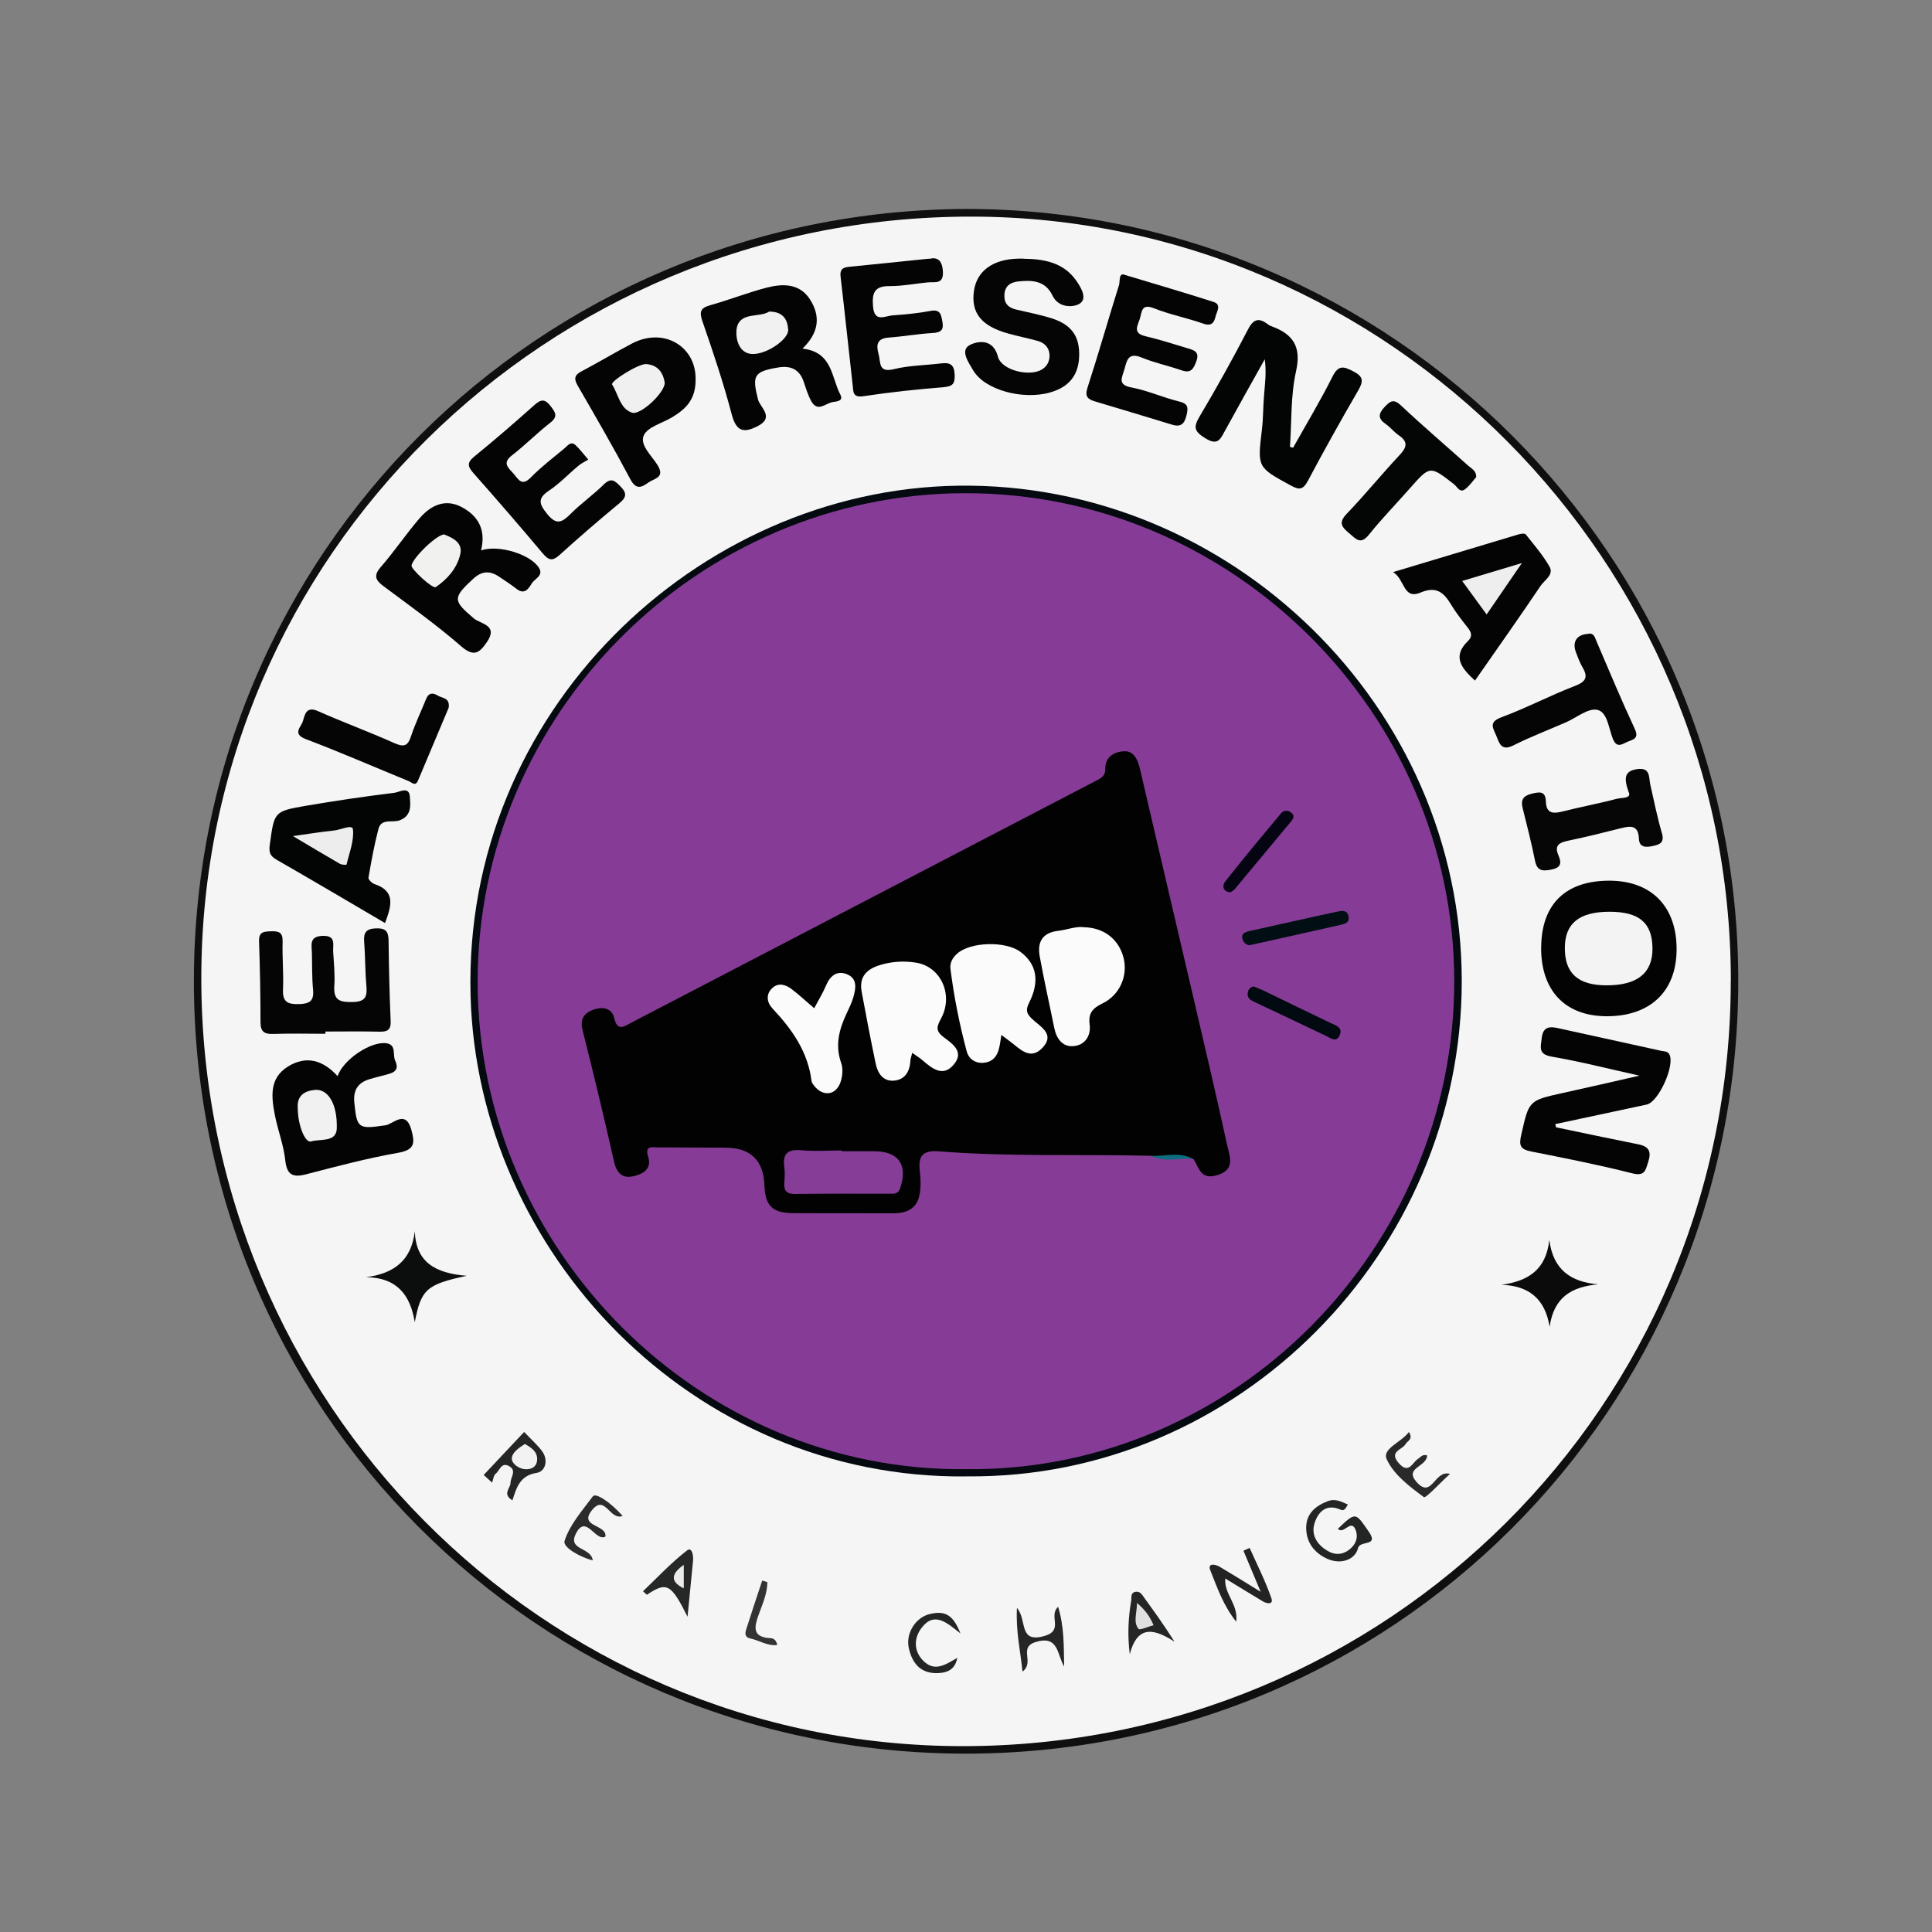 <?xml version="1.0" encoding="UTF-8"?><svg id="a" xmlns="http://www.w3.org/2000/svg" viewBox="0 0 250 250"><rect x="0" y="0" width="250" height="250" fill="#808080" stroke="none"/><path d="m125.03,27.04c55.12,0,100.07,44.94,99.9,100.18-.17,55.15-44.66,99.9-100.33,99.7-55.03-.19-99.68-44.67-99.51-100.26.16-55.07,44.64-99.4,99.94-99.62Z" fill="#0f0f0f" stroke-width="0"/><path d="m223.96,126.95c0,54.84-44.36,99.02-99.41,99-54.37-.02-98.53-44.58-98.5-99.42.02-54.47,44.62-98.55,99.67-98.5,53.95.04,98.25,44.64,98.25,98.91Z" fill="#f5f5f5" stroke-width="0"/><path d="m125.06,191.05c-35.54.38-63.29-29.11-64.17-62.24-.97-36.66,29.29-65.45,63.05-65.96,35.12-.53,65.19,28.39,65.21,64.08.02,35.14-28.97,64.49-64.09,64.11Z" fill="#040a0f" stroke-width="0"/><path d="m167.33,57.93c1.72-3.07,3.54-6.09,5.11-9.23.78-1.55,1.5-1.25,2.69-.64,1.27.65,1.33,1.24.64,2.43-2.25,3.87-4.43,7.78-6.53,11.73-.63,1.18-1.13,1.2-2.22.6-4.32-2.36-4.32-2.32-3.73-7.22.18-1.48.15-2.99.28-4.48.12-1.49.32-2.97.09-4.63-1.73,3.09-3.47,6.18-5.17,9.29-.59,1.08-.93,1.92-2.52.93-1.4-.87-1.59-1.39-.76-2.79,2.2-3.7,4.3-7.47,6.28-11.29.75-1.45,1.47-1.51,2.61-.64.13.1.28.18.44.23,2.75,1.01,3.89,2.6,3.17,5.81-.71,3.16-.56,6.52-.79,9.79.14.04.27.08.41.12Z" fill="#030404" stroke-width="0"/><path d="m201.33,145.87c3.56.74,7.12,1.5,10.69,2.21,1.39.28,1.68.96,1.26,2.27-.35,1.08-.43,1.89-2.06,1.48-4.33-1.1-8.71-1.96-13.09-2.83-1.39-.28-1.61-.74-1.28-2.16,1.01-4.42.92-4.43,5.39-5.41,3.15-.69,6.29-1.42,9.9-2.24-4.04-.9-7.67-1.83-11.34-2.46-1.82-.31-1.42-1.27-1.3-2.42.16-1.43.99-1.52,2.1-1.27,4.44.98,8.88,1.96,13.33,2.93.4.09.84.03,1.08.46.77,1.37-1.38,6.17-2.93,6.5-3.94.85-7.89,1.69-11.83,2.53.03.14.07.27.1.41Z" fill="#040404" stroke-width="0"/><path d="m199.43,122.58c.03-5.6,3.18-8.65,8.89-8.62,5.45.03,8.7,3.43,8.63,9.02-.06,5.37-3.49,8.57-9.14,8.52-5.32-.05-8.42-3.34-8.39-8.92Z" fill="#030303" stroke-width="0"/><path d="m62.25,71.22c2.31-.78,6.46.53,7.51,2.29.59.99-.57,1.37-.96,2-.42.69-.93,1.49-1.96.69-.72-.56-1.49-1.06-2.25-1.57-1.18-.8-2.23-.77-3.35.26-2.69,2.49-2.65,2.83.1,5.15.83.7,3.15.83,1.7,2.99-.95,1.4-1.66,2.08-3.36.6-3.19-2.77-6.65-5.24-10.04-7.77-1.08-.8-1.33-1.39-.34-2.52,1.74-2,3.23-4.22,4.96-6.24,1.45-1.69,3.33-2.64,5.51-1.47,2.06,1.11,3.15,2.87,2.48,5.58Z" fill="#040404" stroke-width="0"/><path d="m43.68,139.26c.74-2.18,4.4-4.61,6.39-4.25,1.25.23.71,1.49,1.07,2.25.42.89.16,1.42-.74,1.68-.87.26-1.76.45-2.63.72-1.47.46-2.08,1.42-1.92,3.01.33,3.39.53,3.45,4.04,2.94.97-.14,2.6-2.1,3.34.59.5,1.8.39,2.6-1.75,2.98-3.99.7-7.92,1.75-11.85,2.77-1.74.45-2.51.11-2.72-1.84-.21-1.96-.96-3.86-1.34-5.81-.45-2.33-.76-4.75,1.66-6.27,2.4-1.51,4.59-.84,6.45,1.22Z" fill="#040404" stroke-width="0"/><path d="m103.84,45.11c3.91.44,3.72,3.72,4.89,5.93.46.86-.43.9-.95.98-.93.14-1.97,1.38-2.79-.09-.44-.79-.7-1.67-.99-2.53-.55-1.62-1.69-2.12-3.3-1.85-3.17.53-3.39,1.04-2.62,4.12.26,1.04,2.18,2.32,0,3.45-1.78.93-2.79.79-3.39-1.48-1.07-4.07-2.41-8.07-3.79-12.05-.44-1.27-.26-1.74,1.02-2.1,2.46-.69,4.85-1.64,7.33-2.28,2.08-.53,4.25-.54,5.58,1.56,1.33,2.11,1.2,4.22-.98,6.33Z" fill="#040404" stroke-width="0"/><path d="m132.44,33.48c2.66.03,5.18.48,6.83,2.84.63.91,1.52,2.38.36,3.02-.83.46-2.69.49-3.43-1.08-.93-1.97-2.65-2.03-4.45-1.84-1,.11-1.72.58-1.78,1.72-.06,1.12.5,1.68,1.53,1.92,1.53.36,3.09.66,4.58,1.13,2.62.83,3.66,2.37,3.56,4.98-.1,2.49-1.42,3.96-3.78,4.62-3.55,1-8.46-.34-9.94-2.88-.59-1-1.7-2.57-.47-3.24.95-.52,3.05-.97,3.69,1.5.46,1.75,4.07,2.61,5.67,1.65.7-.41,1.03-1.12,1-1.89-.04-.91-.61-1.55-1.48-1.8-1.27-.36-2.58-.61-3.86-.97-3.5-.97-4.85-2.68-4.44-5.53.37-2.56,2.43-4.07,5.66-4.16.25,0,.5,0,.75,0Z" fill="#040504" stroke-width="0"/><path d="m49.82,119.44c-4.73-2.77-9.35-5.51-14.01-8.18-.85-.49-1.04-.94-.9-1.95.59-4.26.52-4.32,4.61-5.03,3.84-.66,7.69-1.22,11.55-1.7.61-.08,1.86-.87,1.96.48.08,1.09.29,2.48-1.32,3.09-.92.35-2.37-.3-2.74,1.11-.54,2.08-.93,4.2-1.29,6.32-.04.23.46.72.8.83,2.76.92,2.16,2.83,1.34,5.04Z" fill="#030404" stroke-width="0"/><path d="m190.86,88.07c-1.7-1.57-3.02-3.09-.89-5.14.61-.59.42-1.12-.05-1.72-.77-.97-1.54-1.96-2.18-3.02-.94-1.57-1.92-2.36-3.93-1.51-2.27.95-2.01-1.74-3.55-2.65,5.68-1.71,10.95-3.3,16.23-4.88.3-.09.82-.16.94,0,1.08,1.36,2.23,2.69,3.08,4.18.59,1.05-.66,1.73-1.16,2.48-2.77,4.12-5.64,8.17-8.49,12.26Z" fill="#040404" stroke-width="0"/><path d="m42.11,133.77c-2.24,0-4.49-.06-6.73.02-1.15.04-1.67-.26-1.67-1.5,0-3.49-.07-6.99-.19-10.48-.04-1.24.61-1.27,1.54-1.3.98-.03,1.54.1,1.51,1.3-.06,2.08.14,4.16.05,6.24-.07,1.62.62,1.92,2.07,1.88,1.38-.04,1.96-.4,1.82-1.86-.15-1.57-.11-3.16-.15-4.74-.03-1.05-.38-2.18,1.41-2.23,1.74-.05,1.29,1.12,1.34,2.01.09,1.49.25,3,.15,4.49-.12,1.88.75,2.09,2.37,2.06,1.69-.03,1.9-.72,1.78-2.12-.17-1.9-.14-3.82-.29-5.73-.09-1.17.31-1.63,1.51-1.68,1.19-.05,1.63.32,1.65,1.52.04,3.49.12,6.99.27,10.48.05,1.15-.42,1.39-1.45,1.37-2.33-.06-4.66-.02-6.99-.02v.29Z" fill="#050505" stroke-width="0"/><path d="m76.11,59.48c-.43.26-.88.47-1.25.78-1.28,1.06-2.43,2.3-3.8,3.21-1.52,1.01-1.32,1.72-.27,3.02,1.21,1.51,1.94,1.12,3.05,0,1.35-1.35,2.93-2.46,4.29-3.8.97-.95,1.45-.47,2.17.27.86.87.76,1.4-.16,2.17-2.63,2.17-5.21,4.4-7.73,6.68-.91.83-1.41.71-2.17-.19-2.94-3.5-5.93-6.96-8.96-10.38-.76-.86-.9-1.35.09-2.16,2.64-2.15,5.22-4.38,7.76-6.65.85-.76,1.35-.86,2.11.11.66.84.99,1.37-.06,2.18-1.7,1.33-3.22,2.88-4.93,4.2-1.31,1.01-.47,1.6.19,2.36.65.74,1.07,1.71,2.26.49,1.33-1.36,2.87-2.53,4.34-3.75.41-.34.82-1,1.46-.4.48.45.88.99,1.61,1.83Z" fill="#040404" stroke-width="0"/><path d="m145.45,35.54c4.14,1.25,7.88,2.34,11.58,3.53,1.09.35.4,1.26.26,1.9-.18.78-.53,1.28-1.58.91-2.1-.74-4.32-1.17-6.39-1.99-1.65-.65-1.55.47-1.83,1.37-.29.92-.94,1.85.71,2.24,1.85.43,3.66,1.03,5.48,1.57.83.24,1.58.45,1.12,1.69-.37.99-.7,1.58-1.89,1.16-1.72-.59-3.52-.97-5.2-1.66-1.78-.73-1.9.45-2.23,1.59-.31,1.04-.9,1.95.94,2.29,2.1.4,4.09,1.31,6.18,1.82,1.15.28,1.17.78.94,1.75-.26,1.12-.71,1.6-1.88,1.24-3.32-1.02-6.65-2.01-9.98-3.01-.92-.28-1.33-.62-.96-1.77,1.43-4.4,2.69-8.86,4.08-13.28.15-.49-.06-1.53.65-1.36Z" fill="#040404" stroke-width="0"/><path d="m120.21,33.5c1.09-.27,1.71.15,1.8,1.63.1,1.71-1.03,1.32-1.96,1.41-1.65.16-3.3.49-4.95.48-1.98-.01-2.27.91-2.13,2.63.17,2.12,1.52,1.24,2.51,1.16,1.65-.12,3.31-.27,4.94-.58,1.27-.24,1.35.48,1.52,1.36.21,1.06-.13,1.44-1.24,1.5-1.9.11-3.79.45-5.69.59-1.58.11-1.65.99-1.31,2.19.28,1-.07,2.4,1.95,1.9,2-.49,4.11-.5,6.17-.75,1.12-.14,1.66.18,1.71,1.43.05,1.14-.19,1.55-1.43,1.65-3.47.28-6.94.65-10.38,1.17-1.4.21-1.29-.6-1.38-1.39-.53-4.7-1.02-9.4-1.57-14.09-.11-.92.27-1.18,1.06-1.26,3.38-.33,6.76-.69,10.4-1.06Z" fill="#040404" stroke-width="0"/><path d="m90.01,48.93c.08,2.81-1.34,4.03-3.03,5.06-1.27.77-3.15,1.23-3.67,2.34-.57,1.21,1,2.62,1.76,3.83,1.05,1.67-.43,1.74-1.17,2.28-.87.63-1.58.98-2.32-.4-2.17-4.09-4.49-8.1-6.81-12.11-.54-.93-.45-1.4.51-1.9,2.2-1.15,4.32-2.44,6.52-3.59,4.11-2.14,8.19.4,8.21,4.49Z" fill="#040404" stroke-width="0"/><path d="m210.74,102.49c-.61-1.79-.57-2.71,1.07-2.96,1.79-.27,1.52,1.02,1.74,2,.48,2.1.89,4.21,1.5,6.27.35,1.19-.23,1.47-1.11,1.66-.85.19-1.81.28-1.86-.9-.07-1.81-1.06-1.71-2.33-1.39-2.24.57-4.49,1.13-6.75,1.6-1.12.23-1.93.55-1.35,1.88.47,1.08.33,1.64-.98,1.89-1.15.22-1.78.11-2.04-1.17-.46-2.27-1.02-4.51-1.59-6.76-.28-1.1.04-1.63,1.18-1.91,1.07-.26,1.78-.34,1.82,1.06.05,1.54.98,1.55,2.18,1.24,2.32-.59,4.68-1.02,7-1.64.59-.16,1.97,0,1.52-.89Z" fill="#060606" stroke-width="0"/><path d="m205.44,82.02c.81-.18.92.43,1.15.97,1.63,3.79,3.21,7.6,4.95,11.33.6,1.28-.25,1.37-.95,1.67-.69.3-1.39.89-1.9-.42-.53-1.35-.7-3.46-2.02-3.72-1.19-.24-2.68,1.03-4.04,1.62-2.27.99-4.58,1.87-6.79,2.98-1.53.77-1.81-.2-2.21-1.22-.38-.96-1.09-1.77.64-2.41,3.24-1.2,6.32-2.83,9.55-4.07,1.51-.58,1.66-1.23.92-2.47-.33-.56-.55-1.2-.79-1.81-.55-1.38.05-2.35,1.5-2.44Z" fill="#050505" stroke-width="0"/><path d="m191.02,61.74c-.44.49-.87,1.14-1.45,1.57-.68.51-1-.32-1.4-.63-3.14-2.45-3.12-2.45-5.74.52-1.76,2-3.63,3.91-5.29,5.99-1.1,1.37-1.69.53-2.55-.18-.95-.8-1.45-1.36-.32-2.53,2.36-2.46,4.52-5.12,6.85-7.61.94-1,1.1-1.71-.12-2.54-.61-.42-1.09-1.05-1.7-1.47-1.03-.71-.94-1.34-.14-2.19.71-.75,1.15-1.12,2.12-.21,2.85,2.68,5.83,5.22,8.74,7.83.41.36,1.02.62,1,1.44Z" fill="#040505" stroke-width="0"/><path d="m58.07,91.55c-1.29,3.06-2.63,6.26-3.98,9.46-.34.8-.81.23-1.2.07-4.44-1.82-8.84-3.74-13.32-5.44-1.8-.68-.6-1.57-.38-2.31.26-.86.43-1.99,1.96-1.31,3.25,1.44,6.59,2.67,9.84,4.12,1.19.53,1.76.48,2.19-.85.54-1.65,1.31-3.22,1.95-4.83.34-.85.89-.84,1.54-.44.57.34,1.57.26,1.39,1.54Z" fill="#050505" stroke-width="0"/><path d="m53.67,159.29c.15,4.07,2.65,5.46,6.73,5.8-5.23,1.11-5.91,1.77-6.73,6-.58-3.59-2.37-5.78-6.3-5.82,3.55-.47,5.87-2.1,6.31-5.98Z" fill="#0c0d0d" stroke-width="0"/><path d="m194.31,166.25c3.43-.48,5.76-1.94,6.17-5.81.49,3.87,2.78,5.45,6.32,5.75-3.39.32-5.72,1.62-6.28,5.49-.6-3.69-2.75-5.3-6.21-5.43Z" fill="#0b0b0b" stroke-width="0"/><path d="m159.96,209.85c-1.74-2.22-2.47-4.49-3.34-6.63-.41-1.02.64-.81,1.21-.48,1.64.97,3.25,1.98,5.3,3.24-.85-2.02-1.54-3.67-2.23-5.32l.8-.36c.96,2.15,2.04,4.27,2.81,6.49.31.88-.56.75-1.11.42-1.55-.93-3.1-1.88-4.85-2.95-.18,2.03,1.72,3.3,1.41,5.6Z" fill="#232323" stroke-width="0"/><path d="m174.4,194.69c-.3.6-.52.84-.91.67-1.89-.85-2.95.31-3.4,1.78-.49,1.61.5,2.93,1.92,3.66,1,.51,2.08.3,2.95-.61.68-.71.74-1.59.42-2.31-.61-1.33-1.5.74-2.26-.05,2.35-2.25,2.26-2.12,3.99.35,1.39,2-1.12,1.09-1.38,2.14-.37,1.54-2.25,2.15-3.93,1.41-1.71-.75-2.79-2.14-2.78-4.06.01-1.78,1.16-2.79,2.77-3.41,1.01-.39,1.75.06,2.62.42Z" fill="#232424" stroke-width="0"/><path d="m67.82,185.29c.94.99,1.69,1.66,2.29,2.44.9,1.18.48,2.68-.66,2.86-2.18.34-2.61,1.9-3.14,3.55-1.37-.8-.24-1.57-.25-2.26,0-.75.87-1.59-.21-2.18-.99-.53-1.19.6-1.71,1-.28.22-.31.76-.46,1.15-.36-.33-.73-.66-1.09-.99,1.7-1.81,3.41-3.63,5.24-5.57Z" fill="#242525" stroke-width="0"/><path d="m132.31,216.31c-.27-2.74-.87-5.12-.72-8.25,1.36,1.58.16,4.6,3.54,3.64,2.6-.74.48-2.57,1.79-3.78.8,2.62.73,5.12.78,7.72-.93-1.51-.68-4.09-3.69-3.16-2.29.71-.06,2.61-1.71,3.83Z" fill="#252525" stroke-width="0"/><path d="m88.96,209.19c-2.14-4.28-2.69-4.53-5.25-2.83-.17-.15-.34-.3-.51-.45,1.88-1.79,3.66-3.71,5.71-5.29.63-.48.83.65.77,1.33-.22,2.22-.44,4.44-.71,7.24Z" fill="#262727" stroke-width="0"/><path d="m80.57,196.16c-1.66.65-2.26-2.83-3.94-.78-1.84,2.24,1.94,1.85,1.71,3.45-1.31.74-2.54-3.09-3.87-.27-.96,2.04,2.04,1.66,2.23,3.35-1.65-.41-3.9-1.7-3.65-2.5.66-2.11,2.29-3.93,3.66-5.78.38-.51,2.24.72,3.87,2.54Z" fill="#2c2c2c" stroke-width="0"/><path d="m146.19,214.05c-.3-2.46-.2-4.68.18-6.88.08-.45-.12-1.07.57-1.19.6-.11.86.4,1.14.79,1.31,1.8,2.6,3.61,3.9,5.66-2.51-1.59-4.74-2.32-5.79,1.62Z" fill="#242525" stroke-width="0"/><path d="m124.28,211.37c-1.76-1.41-3.42-2.91-5.07-.67-.94,1.28-.99,2.88.19,4.13,1.53,1.61,2.94.56,4.47-.3-.25,1.34-1.06,1.91-2.48,1.97-2.27.09-3.33-1.26-3.78-3.18-.46-1.95.86-4,2.65-4.45,2.02-.5,3.08.07,4.02,2.5Z" fill="#232424" stroke-width="0"/><path d="m184.67,188.33c-.02,1.48-2.97,1.58-1.4,3.4,2.04,2.36,2.31-1.59,4.36-1.01-1.27,1.15-3.14,3.19-3.38,3.01-1.84-1.36-3.9-2.91-4.81-4.9-.64-1.38,1.89-2.18,2.87-3.53.61.95-.19,1.14-.42,1.55-.42.77-2.22.95-.9,2.47,1.32,1.52,1.76-.09,2.52-.56.32-.2.54-.62,1.16-.43Z" fill="#292929" stroke-width="0"/><path d="m99.3,204.74c-.02,1.45-.61,2.78-1.1,4.12-.59,1.61-.94,3,1.51,3.12.43.02.76.29.86.89-1.28.14-2.32-.61-3.48-.85-.72-.15-.69-.66-.55-1.12.67-2.13,1.39-4.25,2.09-6.38.23.07.45.15.68.22Z" fill="#333" stroke-width="0"/><path d="m125.07,190.11c-34.52.4-63.15-28.26-63.26-62.91-.1-34.73,28.46-63.34,63.1-63.38,34.63-.04,63.16,28.45,63.27,62.98.11,34.7-28.46,63.64-63.12,63.31Z" fill="#863c97" stroke-width="0"/><path d="m208.27,117.98c3.86,0,5.54,1.44,5.56,4.76.02,3.17-1.96,4.77-5.94,4.76-3.72,0-5.45-1.58-5.4-4.93.04-3.12,1.9-4.59,5.78-4.59Z" fill="#f4f3f3" stroke-width="0"/><path d="m57.51,69.17c1.13.46,2.41,1.06,2.04,2.59-.43,1.79-1.65,3.18-3.16,4.21-.4.27-3.22-2.34-3.14-2.79.19-1.05,3.33-4.07,4.25-4.02Z" fill="#f1f1f0" stroke-width="0"/><path d="m38.53,143.4c-.13-1.61.85-2.24,2.22-2.37,1.65-.15,2.92,1.74,2.83,4.99-.05,1.83-2.12,1.32-3.32,1.68-.79.24-1.72-2.11-1.73-4.3Z" fill="#f2f1f1" stroke-width="0"/><path d="m99.53,40.32c1.77,0,2.38.98,2.46,2.36.07,1.29-3.17,3.48-5.03,3.08-1.6-.35-1.82-2.44-1.61-3.38.47-2.05,2.92-1.25,4.18-2.06Z" fill="#f2f1f1" stroke-width="0"/><path d="m37.9,108.19c2.14-.3,3.72-.56,5.31-.72.86-.08,2.39-.85,2.46-.15.16,1.48-.47,3.04-.83,4.56,0,.04-.61.04-.85-.1-1.89-1.09-3.77-2.21-6.1-3.6Z" fill="#eeeded" stroke-width="0"/><path d="m189.19,75.18c2.58-.77,4.9-1.47,7.74-2.32-1.67,2.43-3.04,4.43-4.56,6.65-1.06-1.45-1.99-2.72-3.17-4.34Z" fill="#efeeee" stroke-width="0"/><path d="m86.02,49.54c-.02,1.29-3.12,4.21-4.23,3.86-1.57-.5-1.77-2.38-2.58-3.64-.26-.41,3.44-2.73,4.42-2.65,1.59.13,2.21,1.23,2.39,2.44Z" fill="#f1f0f0" stroke-width="0"/><path d="m67.91,186.85c.81.45,1.59.93,1.6,1.96,0,.88-.59,1.32-1.43,1.31-.91,0-1.82-.71-1.85-1.32-.04-.8.89-1.44,1.67-1.94Z" fill="#f3f2f2" stroke-width="0"/><path d="m88.48,205.53q-2.58-1.24,0-3.04v3.04Z" fill="#ecebeb" stroke-width="0"/><path d="m147.13,207.42c1.13.98,1.67,1.78,2.14,2.88-.7.18-1.77.69-1.95.47-.7-.86-.22-1.94-.19-3.35Z" fill="#e0dfdf" stroke-width="0"/><path d="m148.94,149.56c-9.15-.23-18.32.15-27.46-.58-2.05-.16-2.69.58-2.46,2.52.12,1.07.17,2.2-.06,3.24-.38,1.72-1.72,2.27-3.39,2.26-4.33-.02-8.66.01-12.99-.02-2.63-.02-3.57-.97-3.66-3.57q-.17-4.89-5.04-4.9c-2.92,0-5.83-.04-8.74-.04-.78,0-1.74-.29-1.26,1.25.51,1.63-.82,2.27-2.05,2.51-1.31.26-2.04-.47-2.36-1.86-1.29-5.71-2.65-11.41-4.09-17.08-.38-1.51.28-2.25,1.47-2.66,1.11-.38,2.33-.21,2.63,1.11.4,1.77,1.29,1.08,2.16.62,20.03-10.42,40.05-20.85,60.07-31.27.68-.35,1.33-.63,1.31-1.59-.03-1.63,1.27-2.25,2.46-2.29,1.31-.05,1.78,1.21,2.06,2.41,2.14,9.23,4.32,18.46,6.47,27.69,1.63,6.98,3.27,13.96,4.81,20.97.31,1.4,1.07,3.09-1.36,3.8-2.11.62-2.3-.98-3.01-2.09-1.79-.66-3.68.1-5.48-.43Z" fill="#010201" stroke-width="0"/><path d="m161.86,122.28c-.25.11-.91-.06-1.1-.82-.18-.72.48-.89,1.08-1.02,3.7-.81,7.39-1.66,11.09-2.45.6-.13,1.41-.35,1.58.64.14.8-.55.94-1.09,1.06-3.68.84-7.37,1.65-11.57,2.59Z" fill="#010f14" stroke-width="0"/><path d="m159.22,115.47c-1.1-.1-1.04-.95-.67-1.42,2.36-2.99,4.79-5.91,7.24-8.83.35-.41.9-.4,1.34-.03.42.35.25.72-.04,1.07-2.43,2.93-4.86,5.86-7.3,8.78-.15.18-.38.29-.57.43Z" fill="#040412" stroke-width="0"/><path d="m162.25,127.65c.42.18.81.32,1.19.5,2.91,1.41,5.82,2.83,8.73,4.22.68.32,1.58.55,1.21,1.52-.43,1.12-1.2.43-1.84.13-3.05-1.44-6.1-2.91-9.16-4.34-.56-.26-1.06-.52-.92-1.25.08-.44.35-.72.78-.78Z" fill="#020a11" stroke-width="0"/><path d="m148.94,149.56c1.83.1,3.72-.59,5.48.43-1.82-.23-3.72.51-5.48-.43Z" fill="#0d6d7e" stroke-width="0"/><path d="m129.58,133.92c-.14.78-.19,1.44-.39,2.05-.31.93-.95,1.51-2,1.56-1.09.05-1.85-.57-2.09-1.45-.94-3.51-1.65-7.07-2.11-10.68-.1-.82.26-1.44.83-1.97,1.68-1.56,6.27-1.7,8.21-.27,2.1,1.56,2.56,3.78,1.13,6.61-.48.95-.31,1.4.37,2.06,1.05,1.01,3.06,1.97,1.36,3.76-1.62,1.71-2.96.07-4.26-.88-.32-.23-.64-.48-1.04-.78Z" fill="#fcfbfb" stroke-width="0"/><path d="m118.04,136.23c-.1.45-.22.75-.24,1.05-.07,1.44-.76,2.48-2.2,2.56-1.37.07-2.04-1-2.29-2.22-.64-3.08-1.24-6.18-1.81-9.27-.35-1.9.57-2.92,2.36-3.47,1.56-.48,3.14-.56,4.69-.31,3.18.51,4.84,4.12,3.26,7.15-.53,1.01-.85,1.6.24,2.44,1.13.87,2.8,1.9,1.37,3.59-1.42,1.69-2.81.5-4.06-.56-.37-.32-.79-.57-1.32-.95Z" fill="#fcfbfb" stroke-width="0"/><path d="m140.17,119.98c2.68.03,4.6,1.55,5.22,3.97.57,2.25-.44,4.77-2.69,5.87-1.3.63-1.9,1.27-1.7,2.75.19,1.41-.56,2.59-1.92,2.78-1.53.22-2.36-.87-2.66-2.34-.62-3.08-1.32-6.15-1.88-9.25-.33-1.81.3-3.07,2.38-3.31,1.15-.13,2.25-.59,3.25-.48Z" fill="#fcfbfb" stroke-width="0"/><path d="m105.36,130.46c.54-1.03,1.11-1.94,1.52-2.92.53-1.26,1.4-1.99,2.7-1.48,1.4.55,1.17,1.85.84,2.99-.2.71-.54,1.38-.85,2.05-.98,2.07-1.54,4.14-.72,6.45.26.72.17,1.68-.07,2.43-.57,1.76-2.27,1.98-3.42.53-.15-.19-.32-.42-.35-.64-.47-3.78-2.52-6.68-5.05-9.37-.72-.77-.91-1.85,0-2.67.8-.72,1.73-.41,2.49.17.97.74,1.87,1.58,2.91,2.47Z" fill="#fbfbfb" stroke-width="0"/><path d="m108.92,148.97c1.42,0,2.83,0,4.25,0,3.13.02,4.32,1.78,3.32,4.77-.26.79-.8.73-1.36.73-4.08,0-8.16-.03-12.24.03-1.12.01-1.48-.42-1.4-1.47.05-.66.09-1.34,0-1.99-.25-1.75.42-2.36,2.19-2.2,1.73.16,3.49.03,5.24.03v.1Z" fill="#853d97" stroke-width="0"/></svg>
